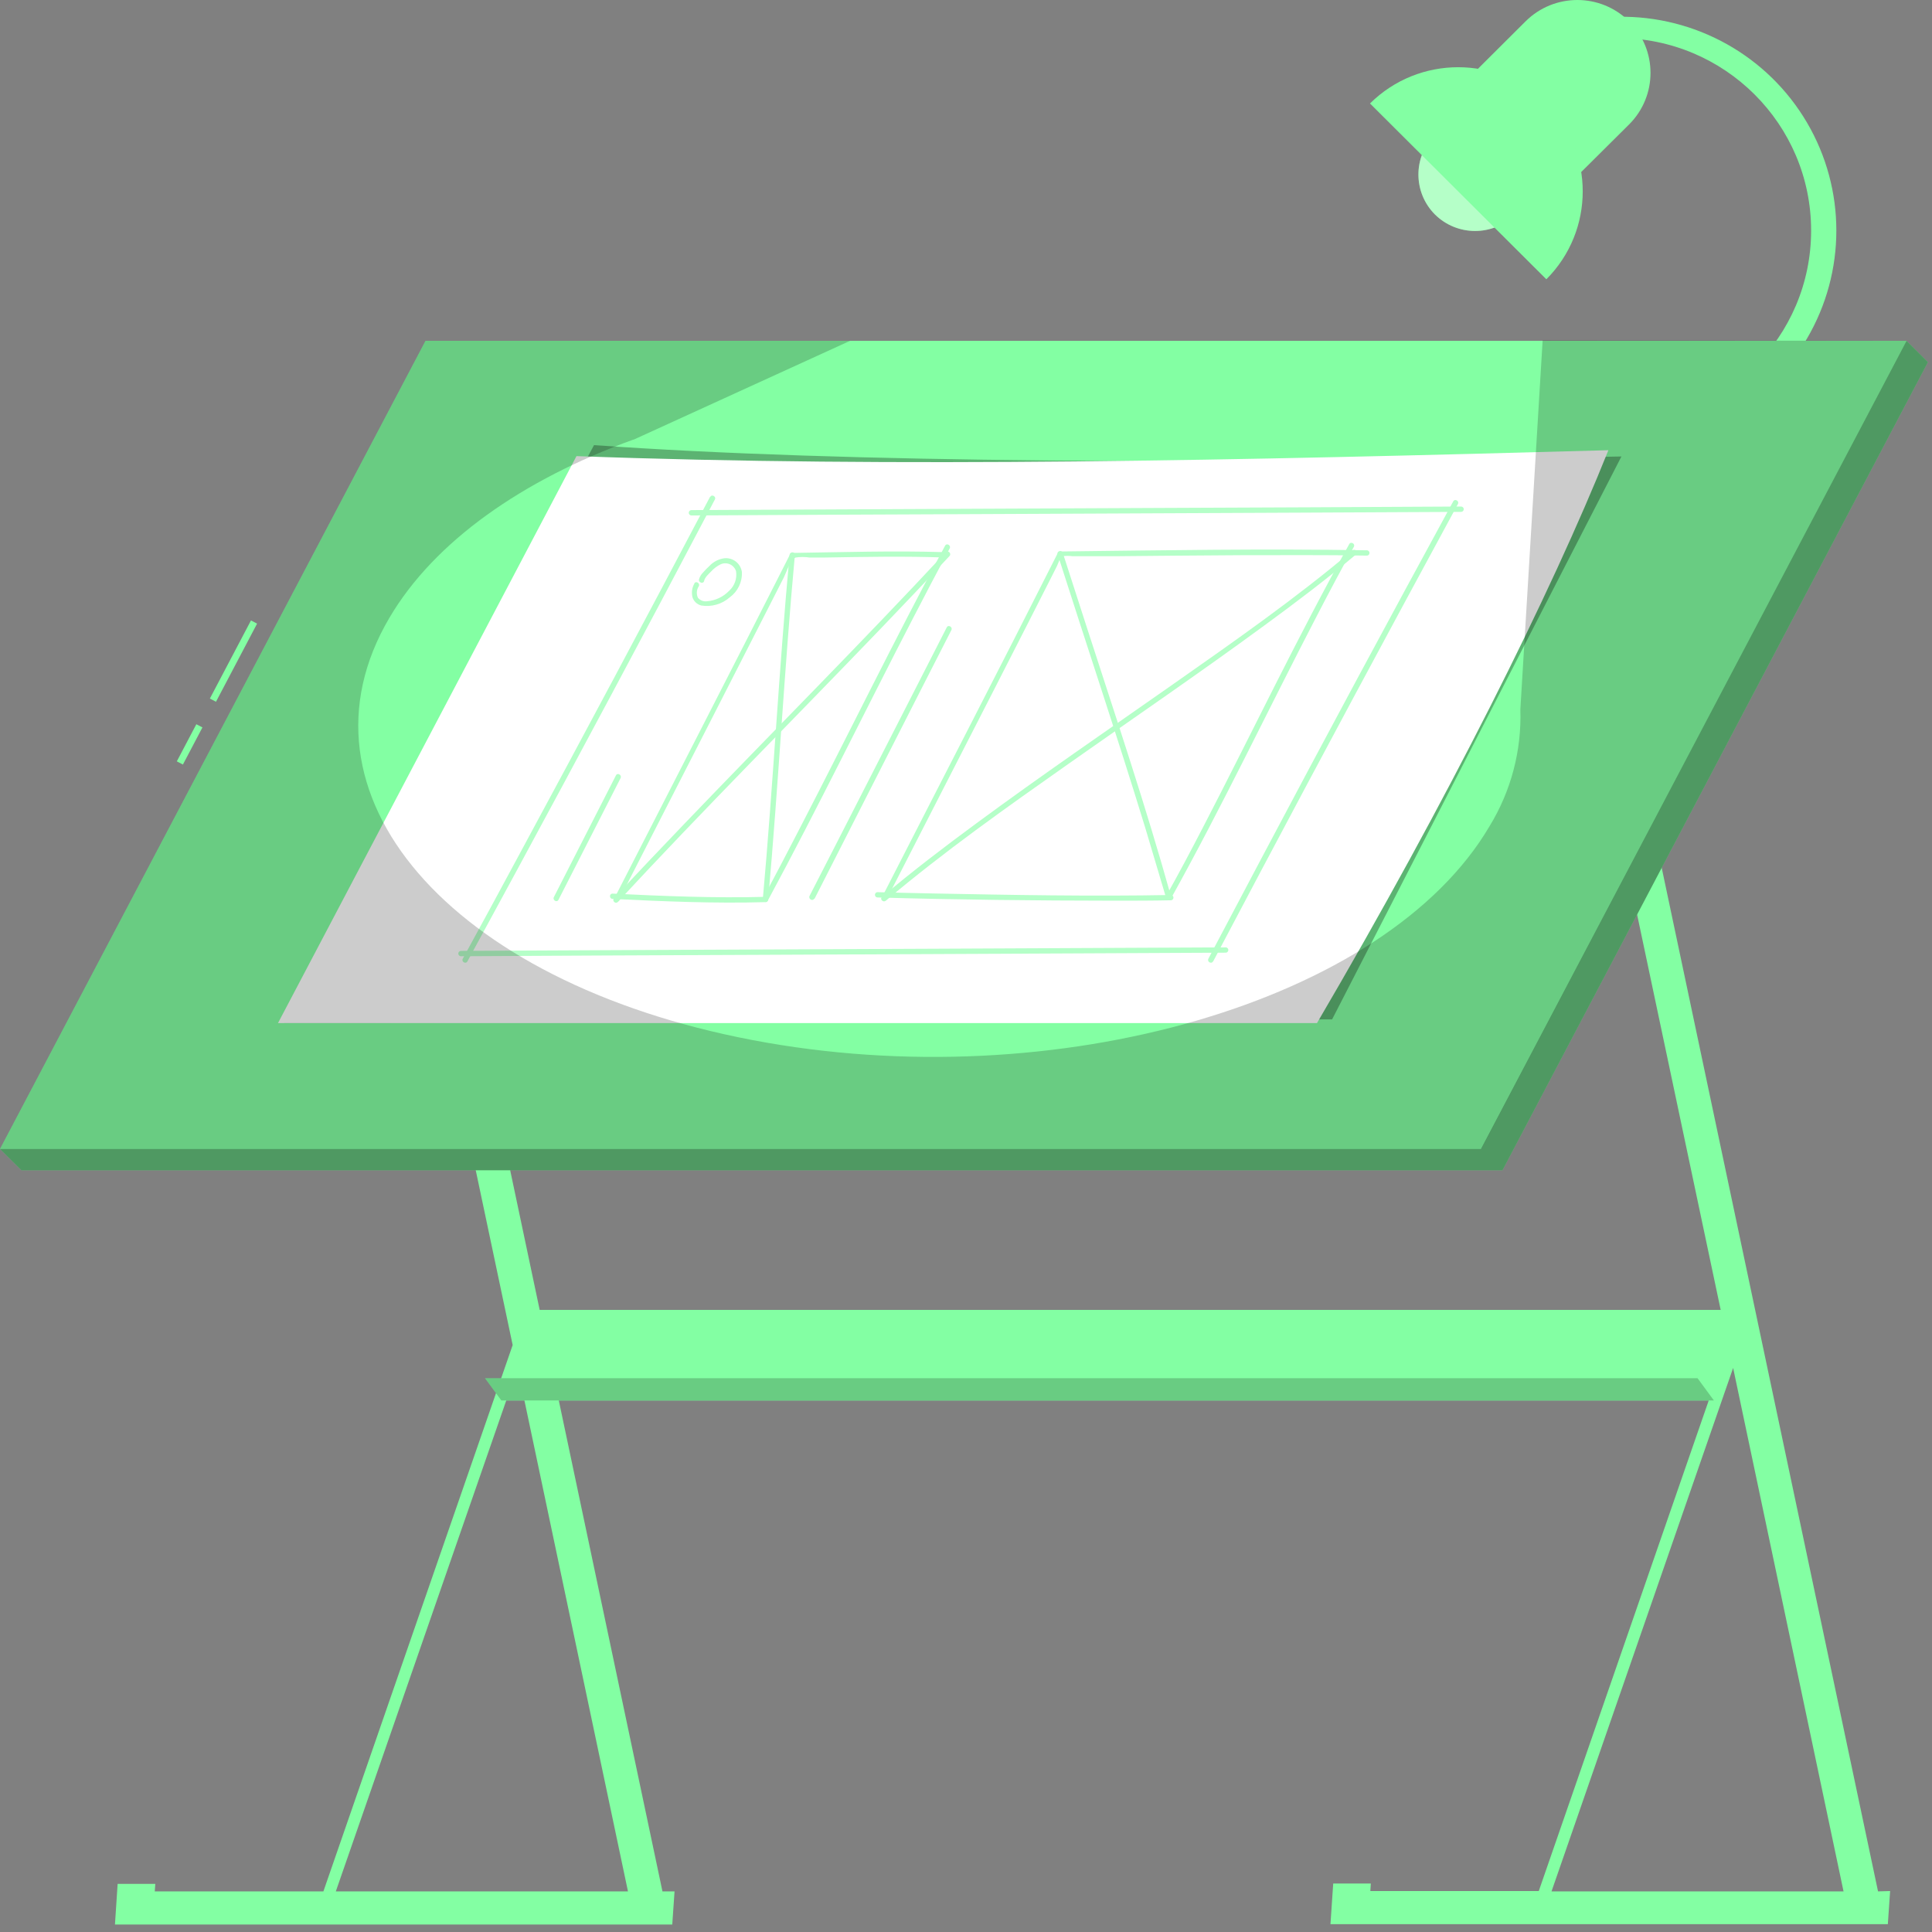 <svg preserveAspectRatio="none" width="100%" height="100%" overflow="visible" style="display: block;" viewBox="0 0 118 118" fill="none" xmlns="http://www.w3.org/2000/svg">
<rect x="0" y="0" width="118" height="118" fill="#808080" stroke="none"/>
<g id="Table--inject-84">
<path id="Path" d="M87.644 13.102V13.102C86.295 11.752 86.295 9.569 87.644 8.218L89.288 6.581C90.643 5.236 92.834 5.236 94.189 6.581V6.581C95.534 7.931 95.534 10.11 94.189 11.46L92.541 13.102C91.186 14.442 89 14.442 87.644 13.102Z" fill="#83FFA3"/>
<path id="Path_2" opacity="0.4" d="M87.644 13.102V13.102C86.295 11.752 86.295 9.569 87.644 8.218L89.288 6.581C90.643 5.236 92.834 5.236 94.189 6.581V6.581C95.534 7.931 95.534 10.11 94.189 11.46L92.541 13.102C91.186 14.442 89 14.442 87.644 13.102Z" fill="white"/>
<path id="Path_3" d="M89.958 10.809V10.809C88.216 9.069 88.216 6.251 89.958 4.51L93.178 1.302C94.925 -0.434 97.752 -0.434 99.499 1.302V1.302C101.244 3.042 101.244 5.861 99.499 7.601L96.271 10.809C94.523 12.536 91.706 12.536 89.958 10.809Z" fill="#83FFA3"/>
<path id="Path_4" d="M94.446 6.32V6.32C91.467 3.367 86.654 3.367 83.675 6.32L94.446 17.058C97.408 14.087 97.408 9.291 94.446 6.32Z" fill="#83FFA3"/>
<path id="Path_5" d="M98.817 27.14C98.456 27.14 98.163 26.849 98.163 26.489C98.163 26.13 98.456 25.839 98.817 25.839C105.334 25.839 110.617 20.574 110.617 14.081C110.617 7.587 105.334 2.323 98.817 2.323C98.571 2.342 98.336 2.223 98.207 2.014C98.079 1.805 98.079 1.542 98.207 1.333C98.336 1.125 98.571 1.005 98.817 1.025C103.554 0.94 107.969 3.41 110.363 7.485C112.756 11.56 112.756 16.605 110.363 20.68C107.969 24.755 103.554 27.225 98.817 27.14V27.14Z" fill="#83FFA3"/>
<path id="Shape" fill-rule="evenodd" clip-rule="evenodd" d="M99.794 44.971L114.704 115.519L115.442 115.498L115.303 117.522H81.26L81.428 115.04H83.725L83.696 115.498H93.983L105.543 82.13L97.801 45.512L99.794 44.971ZM112.597 115.519L105.854 83.549L94.762 115.519H112.597Z" fill="#83FFA3"/>
<path id="Shape_2" fill-rule="evenodd" clip-rule="evenodd" d="M25.568 44.992L40.461 115.519H41.199L41.06 117.543H7.021L7.185 115.061H9.486L9.453 115.519H19.752L31.312 82.151L23.575 45.533L25.568 44.992ZM38.354 115.519L31.611 83.549L20.511 115.519H38.354Z" fill="#83FFA3"/>
<path id="Path_6" d="M106.596 80.005L104.679 85.536H30.621L32.534 80.005H106.596V80.005Z" fill="#83FFA3"/>
<path id="Path_7" d="M103.68 84.175L104.679 85.536H30.621L29.622 84.175H103.68V84.175Z" fill="#83FFA3"/>
<path id="Path_8" opacity="0.2" d="M103.68 84.175L104.679 85.536H30.621L29.622 84.175H103.68V84.175Z" fill="black"/>
<path id="Path_9" d="M91.766 71.477H1.311L2.83122e-06 70.175L116.445 20.816L117.751 22.118L91.766 71.477V71.477Z" fill="#83FFA3"/>
<path id="Path_10" opacity="0.4" d="M91.766 71.477H1.311L2.83122e-06 70.175L116.445 20.816L117.751 22.118L91.766 71.477V71.477Z" fill="black"/>
<path id="Rectangle" d="M12.818 42.666L15.329 37.894L15.702 38.089L13.192 42.861L12.818 42.666Z" fill="#83FFA3"/>
<path id="Rectangle_2" d="M10.799 46.501L11.992 44.233L12.365 44.428L11.172 46.696L10.799 46.501Z" fill="#83FFA3"/>
<path id="Path_11" d="M90.455 70.175H2.83122e-06L25.989 20.816H116.445L90.455 70.175V70.175Z" fill="#83FFA3"/>
<path id="Path_12" opacity="0.3" d="M81.361 62.259L17.342 62.486L36.281 27.187C51.452 28.27 74.176 28.371 99.031 27.88L81.361 62.259Z" fill="black"/>
<path id="Path_13" d="M80.438 62.486H16.979L35.21 27.858C54.756 28.581 75.689 28.119 98.235 27.497C94.741 36.224 88.403 48.884 80.438 62.486Z" fill="white"/>
<g id="Group" opacity="0.6">
<path id="Path_14" d="M28.156 58.404C34.12 58.37 40.085 58.343 46.05 58.32L65.246 58.232L74.884 58.186C74.963 58.173 75.022 58.104 75.022 58.024C75.022 57.944 74.963 57.875 74.884 57.862L56.99 57.946L37.794 58.03L28.156 58.077C28.065 58.077 27.991 58.15 27.991 58.24C27.991 58.331 28.065 58.404 28.156 58.404V58.404Z" fill="#83FFA3"/>
<path id="Path_15" d="M74.096 58.719C77.919 51.468 81.778 44.234 85.672 37.017C86.796 34.94 87.92 32.863 89.044 30.785C89.145 30.601 88.862 30.437 88.761 30.617C84.828 37.832 80.941 45.066 77.1 52.319C75.996 54.399 74.898 56.478 73.805 58.555C73.708 58.74 73.986 58.904 74.087 58.719H74.096Z" fill="#83FFA3"/>
<path id="Path_16" d="M89.237 30.937C83.245 30.97 77.254 30.998 71.264 31.021L51.84 31.109L42.231 31.155C42.141 31.155 42.067 31.228 42.067 31.319C42.067 31.409 42.141 31.483 42.231 31.483C48.224 31.449 54.215 31.421 60.205 31.398L79.629 31.31L89.237 31.264C89.328 31.264 89.402 31.191 89.402 31.1C89.402 31.01 89.328 30.937 89.237 30.937V30.937Z" fill="#83FFA3"/>
<path id="Path_17" d="M43.365 30.349C39.505 37.681 35.604 44.994 31.662 52.29C30.538 54.381 29.406 56.47 28.265 58.555C28.164 58.74 28.446 58.904 28.548 58.719C32.515 51.44 36.448 44.128 40.348 36.782C41.455 34.694 42.559 32.604 43.66 30.512C43.761 30.328 43.479 30.164 43.378 30.349H43.365Z" fill="#83FFA3"/>
<path id="Path_18" d="M49.745 54.902L56.332 41.96L58.107 38.483C58.203 38.298 57.921 38.13 57.824 38.319L51.027 51.631L49.446 54.717C49.353 54.906 49.636 55.07 49.729 54.881L49.745 54.902Z" fill="#83FFA3"/>
<path id="Path_19" d="M34.11 54.956L37.903 47.524C37.996 47.335 37.714 47.171 37.621 47.356L33.828 54.793C33.735 54.982 34.018 55.145 34.11 54.956Z" fill="#83FFA3"/>
<path id="Path_20" d="M71.504 54.902C74.66 49.229 77.446 43.358 80.438 37.597C81.171 36.186 81.913 34.775 82.689 33.397C82.79 33.213 82.507 33.049 82.406 33.234C79.25 38.903 76.46 44.777 73.472 50.535C72.739 51.95 71.997 53.357 71.221 54.734C71.12 54.914 71.398 55.083 71.504 54.898V54.902Z" fill="#83FFA3"/>
<path id="Path_21" d="M54.187 54.86C57.053 49.245 59.948 43.639 62.806 38.021L63.775 36.114L64.297 35.086L64.554 34.573C64.626 34.435 64.736 34.048 64.879 33.973C65.09 33.943 65.304 33.943 65.515 33.973H66.32H68.044C70.609 33.947 73.173 33.926 75.735 33.91C78.327 33.91 80.914 33.889 83.506 33.935C83.586 33.922 83.644 33.853 83.644 33.773C83.644 33.693 83.586 33.624 83.506 33.611C77.256 33.502 71.002 33.611 64.757 33.683C64.698 33.682 64.644 33.712 64.613 33.763C61.082 40.771 57.474 47.742 53.905 54.73C53.808 54.919 54.09 55.083 54.187 54.894V54.86Z" fill="#83FFA3"/>
<path id="Path_22" d="M71.529 54.78C69.991 49.258 68.158 43.82 66.396 38.369C65.899 36.835 65.404 35.302 64.913 33.771C64.849 33.569 64.533 33.654 64.597 33.855C66.379 39.444 68.25 45.008 69.966 50.619C70.387 52.03 70.808 53.445 71.23 54.868C71.258 54.951 71.346 54.997 71.43 54.973C71.514 54.95 71.565 54.865 71.546 54.78H71.529Z" fill="#83FFA3"/>
<path id="Path_23" d="M82.6 33.624C79.119 36.564 75.385 39.167 71.664 41.779C67.635 44.605 63.572 47.381 59.615 50.3C57.66 51.74 55.725 53.214 53.871 54.78C53.711 54.914 53.943 55.145 54.103 55.011C57.651 52.017 61.453 49.33 65.25 46.659C69.249 43.845 73.291 41.086 77.235 38.193C79.14 36.799 81.028 35.371 82.832 33.855C82.992 33.717 82.76 33.49 82.6 33.624V33.624Z" fill="#83FFA3"/>
<path id="Path_24" d="M53.576 54.814C58.397 54.952 63.218 55.007 68.04 55.011C69.203 55.011 70.37 55.011 71.533 54.986C71.613 54.973 71.671 54.905 71.671 54.824C71.671 54.744 71.613 54.675 71.533 54.663C66.7 54.755 61.84 54.663 57.019 54.57C55.873 54.545 54.722 54.524 53.576 54.49C53.497 54.503 53.438 54.572 53.438 54.652C53.438 54.732 53.497 54.801 53.576 54.814V54.814Z" fill="#83FFA3"/>
<path id="Path_25" d="M46.892 55.011C49.965 49.313 52.792 43.497 55.772 37.744C56.505 36.322 57.25 34.905 58.005 33.494C58.102 33.309 57.82 33.145 57.723 33.33C54.651 39.029 51.823 44.845 48.844 50.598C48.11 52.021 47.373 53.441 46.61 54.847C46.513 55.032 46.795 55.196 46.892 55.011Z" fill="#83FFA3"/>
<path id="Path_26" d="M37.819 54.94C39.741 51.177 41.665 47.416 43.593 43.656C44.553 41.775 45.514 39.894 46.475 38.012C46.947 37.093 47.415 36.169 47.883 35.249C48.034 34.947 48.266 34.183 48.595 34.052C48.874 34.009 49.158 34.009 49.438 34.052H50.373C52.818 34.011 55.266 33.964 57.715 34.052C57.921 34.052 57.921 33.733 57.715 33.725C54.609 33.628 51.503 33.725 48.401 33.771C48.343 33.77 48.288 33.801 48.258 33.851C44.714 40.851 41.119 47.83 37.549 54.818C37.452 55.003 37.735 55.171 37.832 54.982L37.819 54.94Z" fill="#83FFA3"/>
<path id="Path_27" d="M46.918 54.931C47.546 47.923 47.9 40.897 48.549 33.893C48.57 33.683 48.245 33.683 48.224 33.893C47.575 40.897 47.221 47.923 46.589 54.931C46.589 55.137 46.897 55.137 46.918 54.931Z" fill="#83FFA3"/>
<path id="Path_28" d="M57.761 33.729C52.535 39.348 47.107 44.773 41.801 50.312C40.355 51.815 38.922 53.331 37.503 54.86C37.36 55.011 37.591 55.242 37.735 55.087C42.99 49.418 48.46 43.946 53.816 38.369C55.221 36.908 56.613 35.438 57.993 33.96C58.136 33.809 57.904 33.578 57.761 33.729V33.729Z" fill="#83FFA3"/>
<path id="Path_29" d="M37.414 54.902C40.52 55.053 43.643 55.188 46.753 55.099C46.964 55.099 46.964 54.767 46.753 54.776C43.643 54.86 40.52 54.73 37.414 54.579C37.204 54.579 37.204 54.894 37.414 54.902Z" fill="#83FFA3"/>
<path id="Path_30" d="M42.425 35.615C42.268 35.874 42.221 36.185 42.295 36.48C42.374 36.73 42.579 36.92 42.834 36.983C43.459 37.085 44.096 36.902 44.57 36.484C45.064 36.125 45.343 35.542 45.312 34.934C45.24 34.424 44.783 34.056 44.267 34.094C43.907 34.135 43.573 34.304 43.327 34.569C43.19 34.695 43.061 34.828 42.939 34.968C42.822 35.085 42.737 35.229 42.691 35.388C42.653 35.594 42.969 35.682 43.007 35.476C43.045 35.27 43.281 35.056 43.428 34.909C43.594 34.724 43.794 34.572 44.018 34.464C44.197 34.384 44.402 34.385 44.581 34.465C44.759 34.545 44.895 34.697 44.954 34.884C45.027 35.33 44.868 35.782 44.532 36.085C44.176 36.455 43.696 36.682 43.184 36.723C42.974 36.753 42.763 36.672 42.627 36.509C42.521 36.28 42.542 36.013 42.682 35.803C42.779 35.619 42.497 35.455 42.4 35.64L42.425 35.615Z" fill="#83FFA3"/>
</g>
<path id="Path_31" opacity="0.2" d="M116.445 20.816L90.468 70.175H2.83122e-06L25.989 20.816H51.92L38.704 26.851H38.675C31.932 29.299 26.542 33.049 23.785 37.731C17.464 48.456 27.397 59.987 45.953 63.523C64.508 67.059 84.661 61.197 90.97 50.472C92.286 48.327 92.943 45.845 92.858 43.333L94.219 20.791L116.445 20.816Z" fill="black"/>
</g>
</svg>
